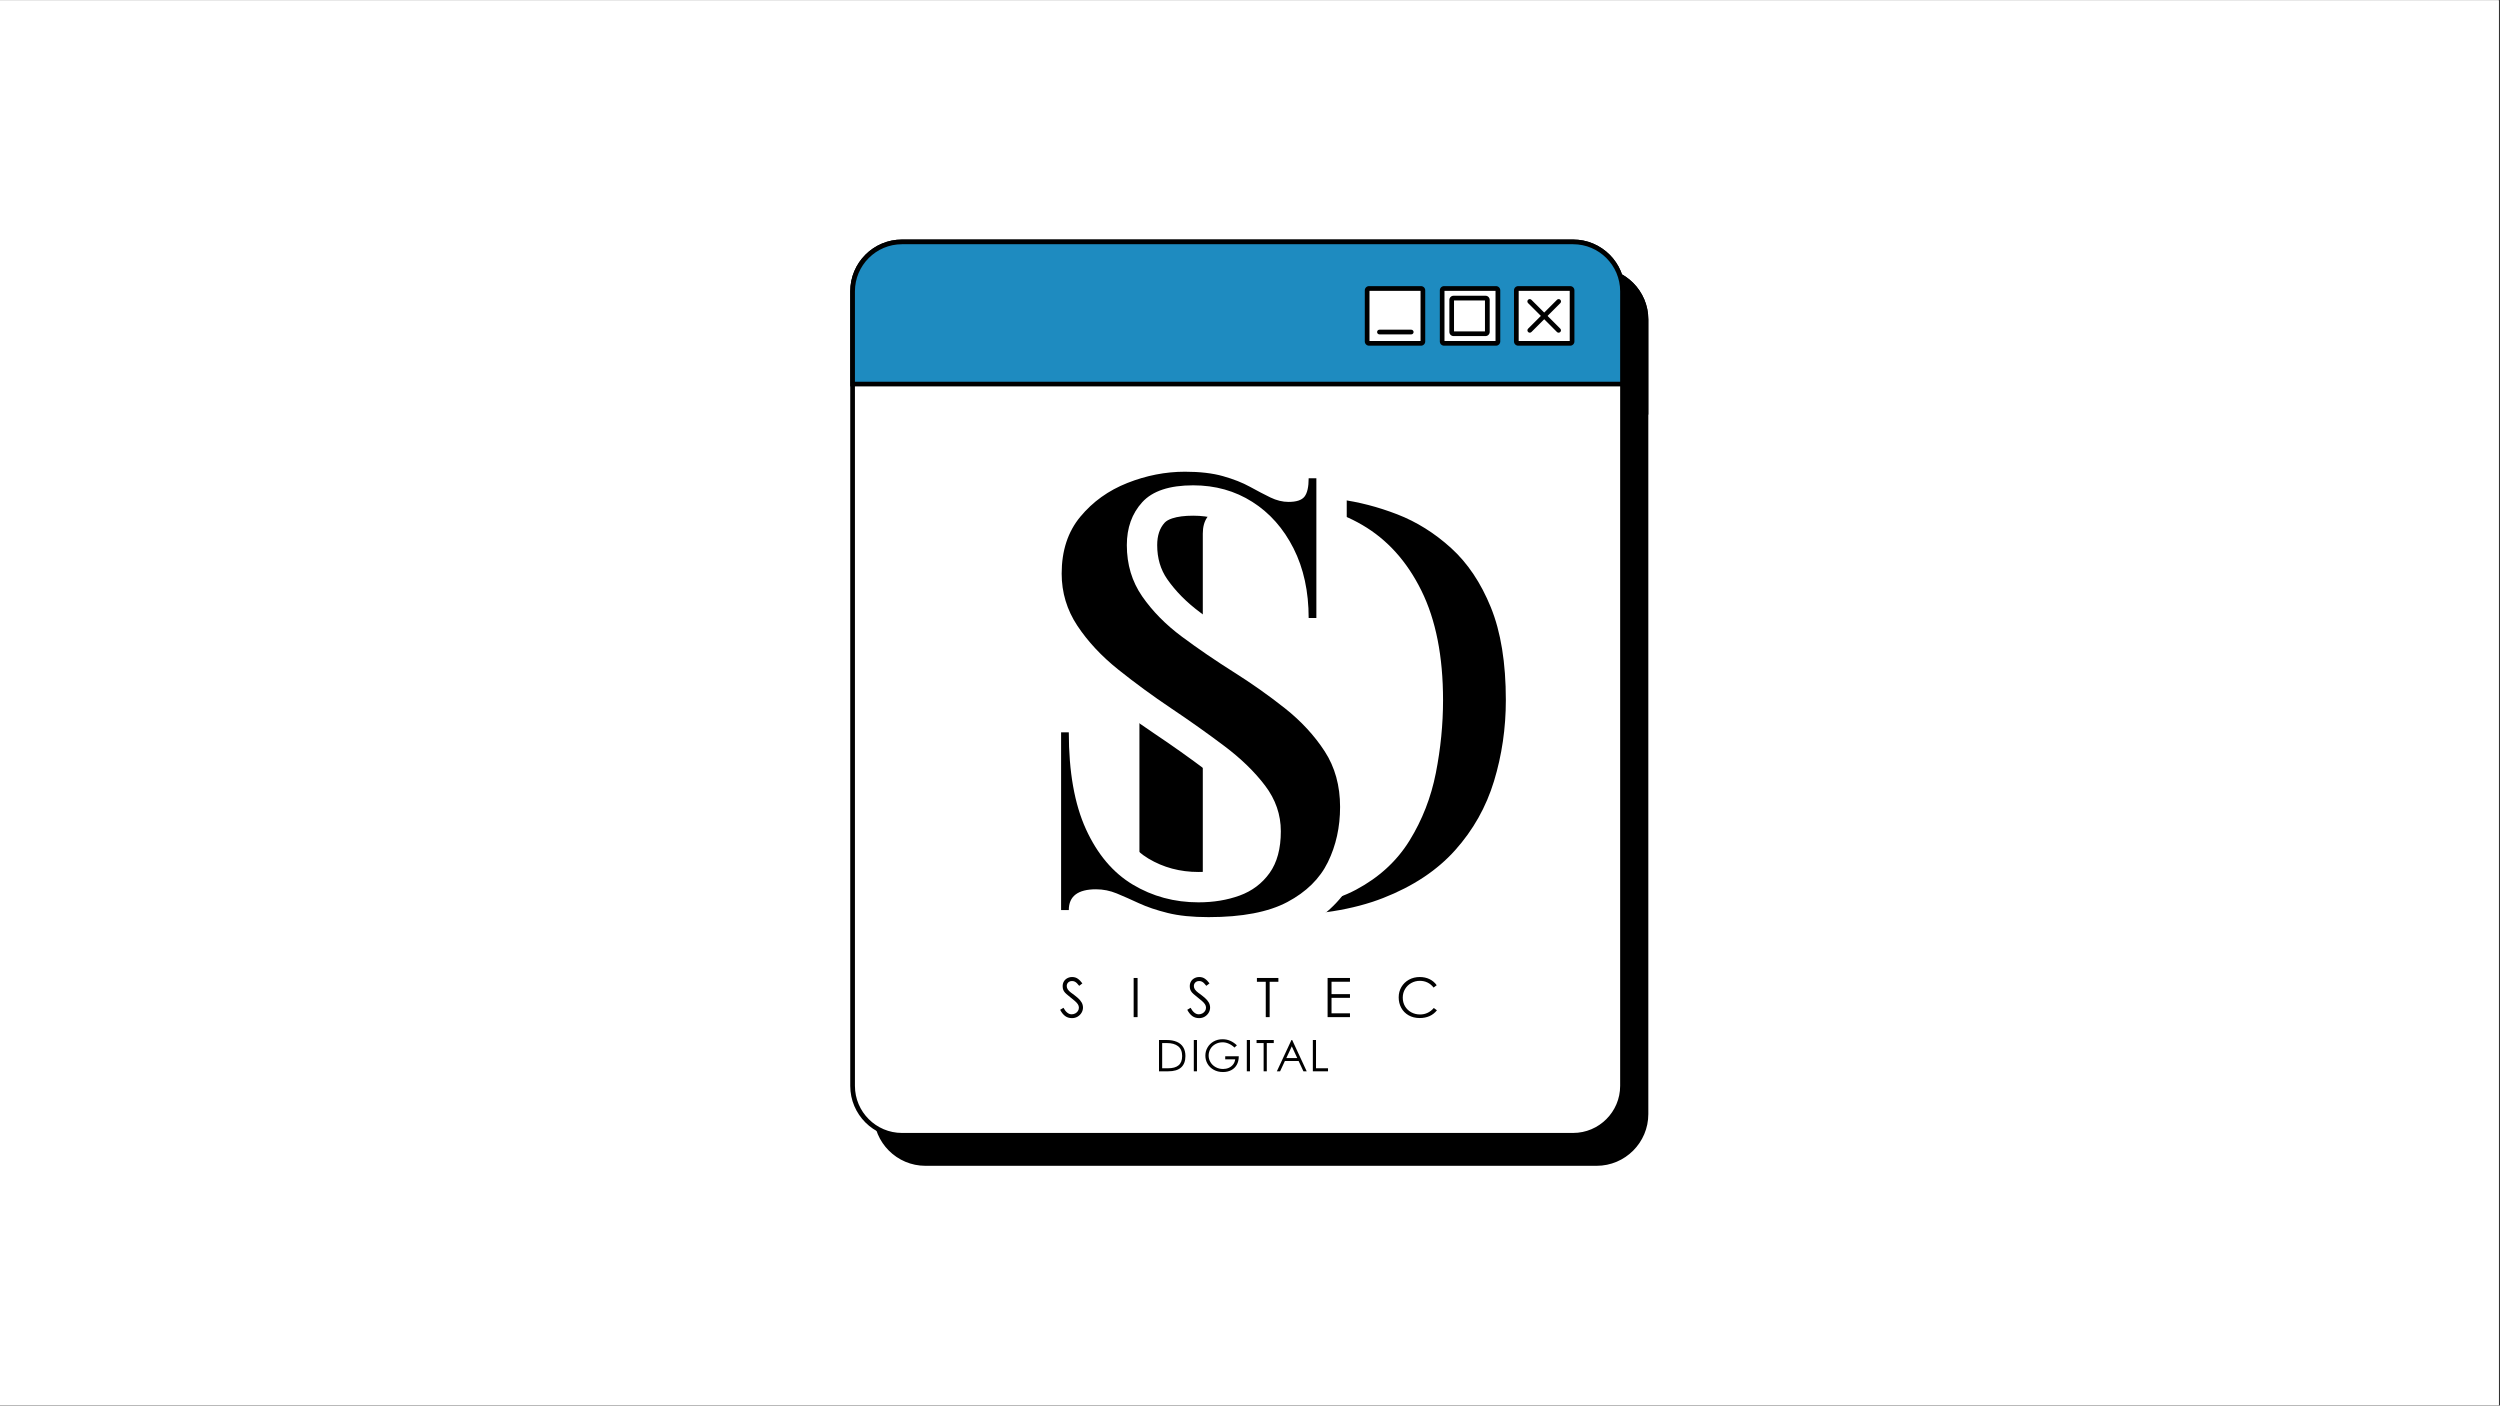 <svg xmlns="http://www.w3.org/2000/svg" xmlns:xlink="http://www.w3.org/1999/xlink" width="1366" zoomAndPan="magnify" viewBox="0 0 1024.5 576" height="768" preserveAspectRatio="xMidYMid meet" version="1.0"><rect x="0" y="0" width="1024.5" height="576" fill="#333333" stroke="none"/><defs><g/><clipPath id="5759deedeb"><path d="M 0 0.141 L 1024 0.141 L 1024 575.859 L 0 575.859 Z M 0 0.141 " clip-rule="nonzero"/></clipPath><clipPath id="b0aaa9da13"><path d="M 358 109 L 675.855 109 L 675.855 477.477 L 358 477.477 Z M 358 109 " clip-rule="nonzero"/></clipPath><clipPath id="c7830f3f79"><path d="M 358 109 L 675.855 109 L 675.855 170 L 358 170 Z M 358 109 " clip-rule="nonzero"/></clipPath><clipPath id="75f61b8670"><path d="M 348.266 98.16 L 666 98.16 L 666 467 L 348.266 467 Z M 348.266 98.16 " clip-rule="nonzero"/></clipPath><clipPath id="6139ed3db6"><path d="M 348.266 98.16 L 666 98.16 L 666 159 L 348.266 159 Z M 348.266 98.16 " clip-rule="nonzero"/></clipPath><clipPath id="ea8bf47ee3"><rect x="0" width="79" y="0" height="26"/></clipPath><clipPath id="3adf82364e"><rect x="0" width="176" y="0" height="33"/></clipPath><clipPath id="d47a4f0e1c"><rect x="0" width="187" y="0" height="236"/></clipPath><clipPath id="c32469cdbb"><rect x="0" width="144" y="0" height="254"/></clipPath></defs><g clip-path="url(#5759deedeb)"><path fill="#ffffff" d="M 0 0.141 L 1024 0.141 L 1024 575.859 L 0 575.859 Z M 0 0.141 " fill-opacity="1" fill-rule="nonzero"/><path fill="#ffffff" d="M 0 0.141 L 1024 0.141 L 1024 575.859 L 0 575.859 Z M 0 0.141 " fill-opacity="1" fill-rule="nonzero"/></g><path fill="#000000" d="M 631.781 129.758 L 653.086 129.758 C 653.297 129.758 653.48 129.832 653.629 129.984 C 653.781 130.133 653.855 130.316 653.855 130.527 L 653.855 151.465 C 653.855 151.676 653.781 151.859 653.629 152.008 C 653.48 152.16 653.297 152.234 653.086 152.234 L 631.781 152.234 C 631.57 152.234 631.391 152.16 631.238 152.008 C 631.09 151.859 631.012 151.676 631.012 151.465 L 631.012 130.527 C 631.012 130.316 631.09 130.133 631.238 129.984 C 631.391 129.832 631.57 129.758 631.781 129.758 Z M 631.781 129.758 " fill-opacity="1" fill-rule="nonzero"/><path fill="#000000" d="M 653.086 153.215 L 631.781 153.215 C 630.84 153.215 630.051 152.445 630.051 151.484 L 630.051 130.527 C 630.051 129.586 630.82 128.797 631.781 128.797 L 653.086 128.797 C 654.027 128.797 654.816 129.566 654.816 130.527 L 654.816 151.484 C 654.816 152.426 654.047 153.215 653.086 153.215 Z M 631.977 151.293 L 652.895 151.293 L 652.895 130.738 L 631.977 130.738 Z M 631.977 151.293 " fill-opacity="1" fill-rule="nonzero"/><path fill="#000000" d="M 636.516 146.922 L 648.332 135.09 " fill-opacity="1" fill-rule="nonzero"/><path fill="#000000" d="M 636.516 147.887 C 636.266 147.887 636.016 147.789 635.844 147.598 C 635.457 147.211 635.457 146.613 635.844 146.23 L 647.676 134.395 C 648.062 134.012 648.66 134.012 649.043 134.395 C 649.43 134.781 649.43 135.379 649.043 135.762 L 637.211 147.598 C 637.016 147.789 636.766 147.887 636.535 147.887 Z M 636.516 147.887 " fill-opacity="1" fill-rule="nonzero"/><path fill="#000000" d="M 648.332 146.922 L 636.516 135.09 " fill-opacity="1" fill-rule="nonzero"/><path fill="#000000" d="M 648.332 147.887 C 648.082 147.887 647.832 147.789 647.66 147.598 L 635.824 135.762 C 635.438 135.379 635.438 134.781 635.824 134.395 C 636.207 134.012 636.805 134.012 637.191 134.395 L 649.023 146.23 C 649.41 146.613 649.41 147.211 649.023 147.598 C 648.832 147.789 648.582 147.887 648.352 147.887 Z M 648.332 147.887 " fill-opacity="1" fill-rule="nonzero"/><path fill="#000000" d="M 570.648 129.758 L 591.949 129.758 C 592.164 129.758 592.344 129.832 592.492 129.984 C 592.645 130.133 592.719 130.316 592.719 130.527 L 592.719 151.465 C 592.719 151.676 592.645 151.859 592.492 152.008 C 592.344 152.16 592.164 152.234 591.949 152.234 L 570.648 152.234 C 570.434 152.234 570.254 152.16 570.102 152.008 C 569.953 151.859 569.879 151.676 569.879 151.465 L 569.879 130.527 C 569.879 130.316 569.953 130.133 570.102 129.984 C 570.254 129.832 570.434 129.758 570.648 129.758 Z M 570.648 129.758 " fill-opacity="1" fill-rule="nonzero"/><path fill="#000000" d="M 591.949 153.215 L 570.648 153.215 C 569.703 153.215 568.914 152.445 568.914 151.484 L 568.914 130.527 C 568.914 129.586 569.684 128.797 570.648 128.797 L 591.949 128.797 C 592.895 128.797 593.68 129.566 593.68 130.527 L 593.68 151.484 C 593.68 152.426 592.91 153.215 591.949 153.215 Z M 570.84 151.293 L 591.758 151.293 L 591.758 130.738 L 570.84 130.738 Z M 570.84 151.293 " fill-opacity="1" fill-rule="nonzero"/><path fill="#000000" d="M 587.945 148.578 L 574.918 148.578 C 574.379 148.578 573.957 148.156 573.957 147.617 C 573.957 147.078 574.379 146.652 574.918 146.652 L 587.945 146.652 C 588.484 146.652 588.91 147.078 588.91 147.617 C 588.91 148.156 588.484 148.578 587.945 148.578 Z M 587.945 148.578 " fill-opacity="1" fill-rule="nonzero"/><path fill="#000000" d="M 601.379 129.758 L 622.68 129.758 C 622.895 129.758 623.074 129.832 623.227 129.984 C 623.375 130.133 623.449 130.316 623.449 130.527 L 623.449 151.465 C 623.449 151.676 623.375 151.859 623.227 152.008 C 623.074 152.16 622.895 152.234 622.68 152.234 L 601.379 152.234 C 601.168 152.234 600.984 152.16 600.836 152.008 C 600.684 151.859 600.609 151.676 600.609 151.465 L 600.609 130.527 C 600.609 130.316 600.684 130.133 600.836 129.984 C 600.984 129.832 601.168 129.758 601.379 129.758 Z M 601.379 129.758 " fill-opacity="1" fill-rule="nonzero"/><path fill="#000000" d="M 622.699 153.215 L 601.398 153.215 C 600.457 153.215 599.668 152.445 599.668 151.484 L 599.668 130.527 C 599.668 129.586 600.438 128.797 601.398 128.797 L 622.699 128.797 C 623.645 128.797 624.434 129.566 624.434 130.527 L 624.434 151.484 C 624.434 152.426 623.664 153.215 622.699 153.215 Z M 601.57 151.293 L 622.488 151.293 L 622.488 130.738 L 601.57 130.738 Z M 601.57 151.293 " fill-opacity="1" fill-rule="nonzero"/><path fill="#000000" d="M 605.266 133.703 L 618.371 133.703 C 618.578 133.703 618.754 133.777 618.902 133.922 C 619.047 134.07 619.121 134.246 619.121 134.453 L 619.121 147.559 C 619.121 147.766 619.047 147.941 618.902 148.09 C 618.754 148.234 618.578 148.309 618.371 148.309 L 605.266 148.309 C 605.059 148.309 604.883 148.234 604.734 148.09 C 604.59 147.941 604.516 147.766 604.516 147.559 L 604.516 134.453 C 604.516 134.246 604.59 134.07 604.734 133.922 C 604.883 133.777 605.059 133.703 605.266 133.703 Z M 605.266 133.703 " fill-opacity="1" fill-rule="nonzero"/><path fill="#000000" d="M 618.391 149.27 L 605.285 149.27 C 604.344 149.27 603.574 148.5 603.574 147.559 L 603.574 134.453 C 603.574 133.512 604.344 132.742 605.285 132.742 L 618.391 132.742 C 619.332 132.742 620.102 133.512 620.102 134.453 L 620.102 147.559 C 620.102 148.5 619.332 149.27 618.391 149.27 Z M 605.477 147.348 L 618.16 147.348 L 618.16 134.664 L 605.477 134.664 Z M 605.477 147.348 " fill-opacity="1" fill-rule="nonzero"/><path fill="#000000" d="M 379.254 110.668 L 654.277 110.668 C 654.941 110.668 655.602 110.703 656.262 110.766 C 656.922 110.832 657.578 110.93 658.227 111.059 C 658.879 111.188 659.52 111.348 660.156 111.539 C 660.789 111.734 661.414 111.957 662.023 112.211 C 662.637 112.465 663.234 112.746 663.82 113.059 C 664.406 113.371 664.973 113.711 665.523 114.082 C 666.078 114.449 666.609 114.844 667.121 115.266 C 667.633 115.684 668.125 116.129 668.594 116.598 C 669.062 117.066 669.508 117.559 669.926 118.07 C 670.348 118.582 670.742 119.113 671.109 119.664 C 671.477 120.219 671.82 120.785 672.133 121.371 C 672.445 121.953 672.727 122.555 672.98 123.164 C 673.234 123.777 673.457 124.402 673.648 125.035 C 673.844 125.672 674.004 126.312 674.133 126.965 C 674.262 127.613 674.359 128.27 674.426 128.93 C 674.488 129.59 674.523 130.25 674.523 130.914 L 674.523 456.543 C 674.523 457.207 674.488 457.867 674.426 458.527 C 674.359 459.188 674.262 459.844 674.133 460.492 C 674.004 461.145 673.844 461.785 673.648 462.422 C 673.457 463.055 673.234 463.68 672.98 464.293 C 672.727 464.902 672.445 465.504 672.133 466.086 C 671.82 466.672 671.477 467.238 671.109 467.793 C 670.742 468.344 670.348 468.875 669.926 469.387 C 669.508 469.898 669.062 470.391 668.594 470.859 C 668.125 471.328 667.633 471.773 667.121 472.191 C 666.609 472.613 666.074 473.008 665.523 473.375 C 664.973 473.746 664.406 474.086 663.82 474.398 C 663.234 474.711 662.637 474.992 662.023 475.246 C 661.414 475.5 660.789 475.723 660.156 475.918 C 659.52 476.109 658.879 476.27 658.227 476.398 C 657.578 476.527 656.922 476.625 656.262 476.691 C 655.602 476.754 654.941 476.789 654.277 476.789 L 379.254 476.789 C 378.594 476.789 377.93 476.754 377.273 476.691 C 376.613 476.625 375.957 476.527 375.305 476.398 C 374.656 476.27 374.016 476.109 373.379 475.918 C 372.746 475.723 372.121 475.5 371.508 475.246 C 370.895 474.992 370.297 474.711 369.715 474.398 C 369.129 474.086 368.559 473.746 368.008 473.375 C 367.457 473.008 366.926 472.613 366.414 472.191 C 365.902 471.773 365.41 471.328 364.941 470.859 C 364.473 470.391 364.027 469.898 363.605 469.387 C 363.188 468.875 362.793 468.344 362.422 467.793 C 362.055 467.238 361.715 466.672 361.402 466.086 C 361.09 465.504 360.809 464.902 360.555 464.293 C 360.301 463.68 360.078 463.055 359.883 462.422 C 359.691 461.785 359.531 461.145 359.402 460.492 C 359.273 459.844 359.176 459.188 359.109 458.527 C 359.043 457.867 359.012 457.207 359.012 456.543 L 359.012 130.914 C 359.012 130.25 359.043 129.59 359.109 128.93 C 359.176 128.27 359.273 127.613 359.402 126.965 C 359.531 126.312 359.691 125.672 359.883 125.035 C 360.078 124.402 360.301 123.777 360.555 123.164 C 360.809 122.555 361.09 121.953 361.402 121.371 C 361.715 120.785 362.055 120.219 362.422 119.664 C 362.793 119.113 363.188 118.582 363.605 118.07 C 364.027 117.559 364.473 117.066 364.941 116.598 C 365.41 116.129 365.902 115.684 366.414 115.266 C 366.926 114.844 367.457 114.449 368.008 114.082 C 368.559 113.711 369.129 113.371 369.715 113.059 C 370.297 112.746 370.895 112.465 371.508 112.211 C 372.121 111.957 372.746 111.734 373.379 111.539 C 374.016 111.348 374.656 111.188 375.305 111.059 C 375.957 110.93 376.613 110.832 377.273 110.766 C 377.93 110.703 378.594 110.668 379.254 110.668 Z M 379.254 110.668 " fill-opacity="1" fill-rule="nonzero"/><g clip-path="url(#b0aaa9da13)"><path fill="#000000" d="M 654.277 477.75 L 379.254 477.75 C 367.555 477.75 358.051 468.246 358.051 456.543 L 358.051 130.914 C 358.051 119.215 367.555 109.707 379.254 109.707 L 654.277 109.707 C 665.977 109.707 675.484 119.215 675.484 130.914 L 675.484 456.543 C 675.484 468.246 665.977 477.75 654.277 477.75 Z M 379.254 111.633 C 368.613 111.633 359.973 120.289 359.973 130.914 L 359.973 456.543 C 359.973 467.188 368.633 475.824 379.254 475.824 L 654.277 475.824 C 664.918 475.824 673.559 467.168 673.559 456.543 L 673.559 130.914 C 673.559 120.27 664.898 111.633 654.277 111.633 Z M 379.254 111.633 " fill-opacity="1" fill-rule="nonzero"/></g><path fill="#000000" d="M 674.523 130.914 L 674.523 168.938 L 359.012 168.938 L 359.012 130.914 C 359.012 119.734 368.074 110.668 379.254 110.668 L 654.277 110.668 C 665.457 110.668 674.523 119.734 674.523 130.914 Z M 674.523 130.914 " fill-opacity="1" fill-rule="nonzero"/><g clip-path="url(#c7830f3f79)"><path fill="#000000" d="M 675.484 169.898 L 358.051 169.898 L 358.051 130.914 C 358.051 119.215 367.555 109.707 379.254 109.707 L 654.277 109.707 C 665.977 109.707 675.484 119.215 675.484 130.914 Z M 359.973 167.977 L 673.559 167.977 L 673.559 130.914 C 673.559 120.27 664.898 111.633 654.277 111.633 L 379.254 111.633 C 368.613 111.633 359.973 120.289 359.973 130.914 Z M 359.973 167.977 " fill-opacity="1" fill-rule="nonzero"/></g><path fill="#ffffff" d="M 369.633 99.125 L 644.656 99.125 C 645.32 99.125 645.98 99.156 646.641 99.223 C 647.301 99.285 647.957 99.383 648.605 99.512 C 649.258 99.641 649.898 99.801 650.531 99.996 C 651.168 100.188 651.789 100.41 652.402 100.664 C 653.016 100.918 653.613 101.199 654.199 101.512 C 654.785 101.824 655.352 102.168 655.902 102.535 C 656.453 102.902 656.988 103.297 657.5 103.719 C 658.012 104.141 658.504 104.582 658.973 105.051 C 659.441 105.52 659.883 106.012 660.305 106.523 C 660.727 107.035 661.121 107.57 661.488 108.121 C 661.855 108.672 662.199 109.238 662.512 109.824 C 662.824 110.41 663.105 111.008 663.359 111.621 C 663.613 112.234 663.836 112.855 664.027 113.492 C 664.223 114.125 664.383 114.766 664.512 115.418 C 664.641 116.066 664.738 116.723 664.805 117.383 C 664.867 118.043 664.898 118.703 664.898 119.367 L 664.898 445 C 664.898 445.66 664.867 446.324 664.805 446.984 C 664.738 447.645 664.641 448.297 664.512 448.949 C 664.383 449.598 664.223 450.242 664.027 450.875 C 663.836 451.508 663.613 452.133 663.359 452.746 C 663.105 453.359 662.824 453.957 662.512 454.543 C 662.199 455.125 661.855 455.695 661.488 456.246 C 661.121 456.797 660.727 457.328 660.305 457.84 C 659.883 458.355 659.441 458.844 658.973 459.312 C 658.504 459.781 658.012 460.227 657.5 460.648 C 656.988 461.066 656.453 461.461 655.902 461.832 C 655.352 462.199 654.785 462.539 654.199 462.852 C 653.613 463.164 653.016 463.449 652.402 463.703 C 651.789 463.953 651.168 464.18 650.531 464.371 C 649.898 464.562 649.258 464.723 648.605 464.852 C 647.957 464.984 647.301 465.078 646.641 465.145 C 645.98 465.211 645.32 465.242 644.656 465.242 L 369.633 465.242 C 368.973 465.242 368.309 465.211 367.648 465.145 C 366.988 465.078 366.336 464.984 365.684 464.852 C 365.035 464.723 364.391 464.562 363.758 464.371 C 363.125 464.18 362.5 463.953 361.887 463.703 C 361.273 463.449 360.676 463.164 360.09 462.852 C 359.508 462.539 358.938 462.199 358.387 461.832 C 357.836 461.461 357.305 461.066 356.793 460.648 C 356.277 460.227 355.789 459.781 355.32 459.312 C 354.852 458.844 354.406 458.355 353.984 457.84 C 353.566 457.328 353.172 456.797 352.801 456.246 C 352.434 455.695 352.094 455.125 351.781 454.543 C 351.469 453.957 351.184 453.359 350.93 452.746 C 350.68 452.133 350.453 451.508 350.262 450.875 C 350.07 450.242 349.91 449.598 349.781 448.949 C 349.648 448.297 349.555 447.645 349.488 446.984 C 349.422 446.324 349.391 445.66 349.391 445 L 349.391 119.367 C 349.391 118.703 349.422 118.043 349.488 117.383 C 349.555 116.723 349.648 116.066 349.781 115.418 C 349.91 114.766 350.07 114.125 350.262 113.492 C 350.453 112.855 350.68 112.234 350.93 111.621 C 351.184 111.008 351.469 110.41 351.781 109.824 C 352.094 109.238 352.434 108.672 352.801 108.121 C 353.172 107.57 353.566 107.035 353.984 106.523 C 354.406 106.012 354.852 105.52 355.32 105.051 C 355.789 104.582 356.277 104.141 356.793 103.719 C 357.305 103.297 357.836 102.902 358.387 102.535 C 358.938 102.168 359.508 101.824 360.09 101.512 C 360.676 101.199 361.273 100.918 361.887 100.664 C 362.5 100.41 363.125 100.188 363.758 99.996 C 364.391 99.801 365.035 99.641 365.684 99.512 C 366.336 99.383 366.988 99.285 367.648 99.223 C 368.309 99.156 368.973 99.125 369.633 99.125 Z M 369.633 99.125 " fill-opacity="1" fill-rule="nonzero"/><g clip-path="url(#75f61b8670)"><path fill="#000000" d="M 644.656 466.203 L 369.633 466.203 C 357.934 466.203 348.43 456.699 348.43 445 L 348.43 119.367 C 348.43 107.668 357.934 98.16 369.633 98.16 L 644.656 98.16 C 656.355 98.16 665.863 107.668 665.863 119.367 L 665.863 445 C 665.863 456.699 656.355 466.203 644.656 466.203 Z M 369.633 100.086 C 359.012 100.086 350.352 108.746 350.352 119.367 L 350.352 445 C 350.352 455.641 359.012 464.281 369.633 464.281 L 644.656 464.281 C 655.297 464.281 663.938 455.621 663.938 445 L 663.938 119.367 C 663.938 108.727 655.277 100.086 644.656 100.086 Z M 369.633 100.086 " fill-opacity="1" fill-rule="nonzero"/></g><path fill="#1e8bc0" d="M 664.898 119.367 L 664.898 157.391 L 349.391 157.391 L 349.391 119.367 C 349.391 108.188 358.453 99.125 369.633 99.125 L 644.656 99.125 C 655.836 99.125 664.898 108.188 664.898 119.367 Z M 664.898 119.367 " fill-opacity="1" fill-rule="nonzero"/><g clip-path="url(#6139ed3db6)"><path fill="#000000" d="M 665.863 158.352 L 348.43 158.352 L 348.43 119.367 C 348.43 107.668 357.934 98.16 369.633 98.16 L 644.656 98.16 C 656.355 98.16 665.863 107.668 665.863 119.367 Z M 350.352 156.43 L 663.938 156.43 L 663.938 119.367 C 663.938 108.727 655.277 100.086 644.656 100.086 L 369.633 100.086 C 359.012 100.086 350.352 108.746 350.352 119.367 Z M 350.352 156.43 " fill-opacity="1" fill-rule="nonzero"/></g><path fill="#ffffff" d="M 622.16 118.211 L 643.465 118.211 C 643.676 118.211 643.859 118.289 644.008 118.438 C 644.156 118.59 644.234 118.77 644.234 118.98 L 644.234 139.918 C 644.234 140.133 644.156 140.312 644.008 140.461 C 643.859 140.613 643.676 140.688 643.465 140.688 L 622.16 140.688 C 621.949 140.688 621.766 140.613 621.617 140.461 C 621.465 140.312 621.391 140.133 621.391 139.918 L 621.391 118.98 C 621.391 118.77 621.465 118.59 621.617 118.438 C 621.766 118.289 621.949 118.211 622.16 118.211 Z M 622.16 118.211 " fill-opacity="1" fill-rule="nonzero"/><path fill="#000000" d="M 643.465 141.668 L 622.16 141.668 C 621.219 141.668 620.43 140.898 620.43 139.938 L 620.43 118.98 C 620.43 118.039 621.199 117.25 622.16 117.25 L 643.465 117.25 C 644.406 117.25 645.195 118.02 645.195 118.98 L 645.195 139.938 C 645.195 140.879 644.426 141.668 643.465 141.668 Z M 622.355 139.746 L 643.27 139.746 L 643.27 119.195 L 622.355 119.195 Z M 622.355 139.746 " fill-opacity="1" fill-rule="nonzero"/><path fill="#000000" d="M 626.895 136.34 C 626.645 136.34 626.395 136.242 626.223 136.051 C 625.836 135.664 625.836 135.07 626.223 134.684 L 638.055 122.852 C 638.441 122.465 639.039 122.465 639.422 122.852 C 639.809 123.234 639.809 123.832 639.422 124.215 L 627.59 136.051 C 627.395 136.242 627.145 136.34 626.914 136.34 Z M 626.895 136.34 " fill-opacity="1" fill-rule="nonzero"/><path fill="#000000" d="M 638.711 136.34 C 638.461 136.34 638.211 136.242 638.035 136.051 L 626.203 124.215 C 625.816 123.832 625.816 123.234 626.203 122.852 C 626.586 122.465 627.184 122.465 627.57 122.852 L 639.402 134.684 C 639.789 135.07 639.789 135.664 639.402 136.051 C 639.211 136.242 638.961 136.34 638.73 136.34 Z M 638.711 136.34 " fill-opacity="1" fill-rule="nonzero"/><path fill="#ffffff" d="M 561.027 118.211 L 582.328 118.211 C 582.539 118.211 582.723 118.289 582.871 118.438 C 583.023 118.59 583.098 118.77 583.098 118.98 L 583.098 139.918 C 583.098 140.133 583.023 140.312 582.871 140.461 C 582.723 140.613 582.539 140.688 582.328 140.688 L 561.027 140.688 C 560.812 140.688 560.633 140.613 560.48 140.461 C 560.332 140.312 560.258 140.133 560.258 139.918 L 560.258 118.98 C 560.258 118.77 560.332 118.59 560.48 118.438 C 560.633 118.289 560.812 118.211 561.027 118.211 Z M 561.027 118.211 " fill-opacity="1" fill-rule="nonzero"/><path fill="#000000" d="M 582.328 141.668 L 561.027 141.668 C 560.082 141.668 559.293 140.898 559.293 139.938 L 559.293 118.98 C 559.293 118.039 560.062 117.25 561.027 117.25 L 582.328 117.25 C 583.27 117.25 584.059 118.02 584.059 118.98 L 584.059 139.938 C 584.059 140.879 583.289 141.668 582.328 141.668 Z M 561.219 139.746 L 582.137 139.746 L 582.137 119.195 L 561.219 119.195 Z M 561.219 139.746 " fill-opacity="1" fill-rule="nonzero"/><path fill="#000000" d="M 578.324 137.031 L 565.297 137.031 C 564.758 137.031 564.336 136.609 564.336 136.07 C 564.336 135.531 564.758 135.109 565.297 135.109 L 578.324 135.109 C 578.863 135.109 579.289 135.531 579.289 136.07 C 579.289 136.609 578.863 137.031 578.324 137.031 Z M 578.324 137.031 " fill-opacity="1" fill-rule="nonzero"/><path fill="#ffffff" d="M 591.758 118.211 L 613.059 118.211 C 613.273 118.211 613.453 118.289 613.605 118.438 C 613.754 118.59 613.828 118.77 613.828 118.98 L 613.828 139.918 C 613.828 140.133 613.754 140.312 613.605 140.461 C 613.453 140.613 613.273 140.688 613.059 140.688 L 591.758 140.688 C 591.543 140.688 591.363 140.613 591.215 140.461 C 591.062 140.312 590.988 140.133 590.988 139.918 L 590.988 118.98 C 590.988 118.77 591.062 118.59 591.215 118.438 C 591.363 118.289 591.543 118.211 591.758 118.211 Z M 591.758 118.211 " fill-opacity="1" fill-rule="nonzero"/><path fill="#000000" d="M 613.078 141.668 L 591.777 141.668 C 590.832 141.668 590.043 140.898 590.043 139.938 L 590.043 118.98 C 590.043 118.039 590.812 117.25 591.777 117.25 L 613.078 117.25 C 614.023 117.25 614.809 118.02 614.809 118.98 L 614.809 139.938 C 614.809 140.879 614.039 141.668 613.078 141.668 Z M 591.949 139.746 L 612.867 139.746 L 612.867 119.195 L 591.949 119.195 Z M 591.949 139.746 " fill-opacity="1" fill-rule="nonzero"/><path fill="#000000" d="M 608.77 137.727 L 595.664 137.727 C 594.723 137.727 593.949 136.957 593.949 136.012 L 593.949 122.906 C 593.949 121.965 594.723 121.195 595.664 121.195 L 608.77 121.195 C 609.711 121.195 610.48 121.965 610.48 122.906 L 610.48 136.012 C 610.48 136.957 609.711 137.727 608.77 137.727 Z M 595.855 135.801 L 608.539 135.801 L 608.539 123.121 L 595.855 123.121 Z M 595.855 135.801 " fill-opacity="1" fill-rule="nonzero"/><g transform="matrix(1, 0, 0, 1, 473, 419)"><g clip-path="url(#ea8bf47ee3)"><g fill="#000000" fill-opacity="1"><g transform="translate(0.413, 20.024)"><g><path d="M 4.719 -12.828 C 6.332 -12.828 7.711 -12.578 8.859 -12.078 C 10.004 -11.586 10.875 -10.852 11.469 -9.875 C 12.07 -8.895 12.375 -7.691 12.375 -6.266 C 12.375 -4.223 11.789 -2.664 10.625 -1.594 C 9.469 -0.531 7.691 0 5.297 0 L 1.547 0 L 1.547 -12.828 Z M 5.297 -1.25 C 7.172 -1.25 8.594 -1.648 9.562 -2.453 C 10.539 -3.266 11.031 -4.531 11.031 -6.25 C 11.031 -8.082 10.477 -9.426 9.375 -10.281 C 8.281 -11.145 6.727 -11.578 4.719 -11.578 L 2.844 -11.578 L 2.844 -1.25 Z M 5.297 -1.25 "/></g></g></g><g fill="#000000" fill-opacity="1"><g transform="translate(14.674, 20.024)"><g><path d="M 1.547 -12.828 L 2.844 -12.828 L 2.844 0 L 1.547 0 Z M 1.547 -12.828 "/></g></g></g><g fill="#000000" fill-opacity="1"><g transform="translate(19.94, 20.024)"><g><path d="M 14.703 -6.156 L 14.703 -6.125 C 14.703 -4.789 14.43 -3.641 13.891 -2.672 C 13.348 -1.711 12.586 -0.977 11.609 -0.469 C 10.641 0.039 9.52 0.297 8.25 0.297 C 6.82 0.297 5.555 -0.008 4.453 -0.625 C 3.348 -1.238 2.5 -2.055 1.906 -3.078 C 1.312 -4.109 1.016 -5.219 1.016 -6.406 C 1.016 -7.625 1.312 -8.742 1.906 -9.766 C 2.5 -10.797 3.328 -11.613 4.391 -12.219 C 5.461 -12.832 6.68 -13.141 8.047 -13.141 C 9.203 -13.141 10.25 -12.93 11.188 -12.516 C 12.133 -12.109 13.051 -11.488 13.938 -10.656 L 12.953 -9.734 C 12.234 -10.43 11.453 -10.961 10.609 -11.328 C 9.766 -11.703 8.926 -11.891 8.094 -11.891 C 7.02 -11.891 6.047 -11.648 5.172 -11.172 C 4.297 -10.703 3.609 -10.051 3.109 -9.219 C 2.609 -8.383 2.359 -7.461 2.359 -6.453 C 2.359 -5.473 2.613 -4.562 3.125 -3.719 C 3.633 -2.875 4.344 -2.203 5.25 -1.703 C 6.156 -1.203 7.164 -0.953 8.281 -0.953 C 9.102 -0.953 9.867 -1.102 10.578 -1.406 C 11.297 -1.719 11.891 -2.172 12.359 -2.766 C 12.836 -3.359 13.133 -4.07 13.25 -4.906 L 9.156 -4.906 L 9.156 -6.156 Z M 14.703 -6.156 "/></g></g></g><g fill="#000000" fill-opacity="1"><g transform="translate(36.397, 20.024)"><g><path d="M 1.547 -12.828 L 2.844 -12.828 L 2.844 0 L 1.547 0 Z M 1.547 -12.828 "/></g></g></g><g fill="#000000" fill-opacity="1"><g transform="translate(41.663, 20.024)"><g><path d="M 3.172 -11.578 L 0.281 -11.578 L 0.281 -12.828 L 7.328 -12.828 L 7.328 -11.578 L 4.469 -11.578 L 4.469 0 L 3.172 0 Z M 3.172 -11.578 "/></g></g></g><g fill="#000000" fill-opacity="1"><g transform="translate(50.159, 20.024)"><g><path d="M 10.984 0 L 9.016 -4.219 L 3.391 -4.219 L 1.422 0 L 0.094 0 L 6.078 -12.828 L 6.375 -12.828 L 12.328 0 Z M 3.969 -5.422 L 8.453 -5.422 L 6.219 -10.234 Z M 3.969 -5.422 "/></g></g></g><g fill="#000000" fill-opacity="1"><g transform="translate(63.457, 20.024)"><g><path d="M 2.844 -12.828 L 2.844 -1.25 L 7.766 -1.25 L 7.766 0 L 1.547 0 L 1.547 -12.828 Z M 2.844 -12.828 "/></g></g></g><g fill="#000000" fill-opacity="1"><g transform="translate(72.612, 20.024)"><g/></g></g></g></g><g transform="matrix(1, 0, 0, 1, 433, 391)"><g clip-path="url(#3adf82364e)"><g fill="#000000" fill-opacity="1"><g transform="translate(0.883, 25.82)"><g><path d="M 5.406 0.406 C 4.332 0.406 3.406 0.125 2.625 -0.438 C 1.852 -1.008 1.164 -1.863 0.562 -3 L 1.922 -3.828 C 2.398 -2.941 2.922 -2.273 3.484 -1.828 C 4.047 -1.379 4.641 -1.156 5.266 -1.156 C 5.816 -1.156 6.32 -1.281 6.781 -1.531 C 7.238 -1.781 7.598 -2.113 7.859 -2.531 C 8.117 -2.945 8.25 -3.398 8.25 -3.891 C 8.25 -4.379 8.109 -4.836 7.828 -5.266 C 7.555 -5.691 7.16 -6.129 6.641 -6.578 C 6.117 -7.035 5.207 -7.785 3.906 -8.828 C 3.32 -9.285 2.867 -9.691 2.547 -10.047 C 2.234 -10.41 1.992 -10.797 1.828 -11.203 C 1.672 -11.609 1.594 -12.102 1.594 -12.688 C 1.594 -13.406 1.758 -14.051 2.094 -14.625 C 2.438 -15.195 2.906 -15.641 3.5 -15.953 C 4.102 -16.273 4.758 -16.438 5.469 -16.438 C 6.363 -16.438 7.133 -16.207 7.781 -15.75 C 8.438 -15.301 9.066 -14.66 9.672 -13.828 L 8.375 -12.828 C 8.031 -13.273 7.723 -13.629 7.453 -13.891 C 7.191 -14.16 6.895 -14.379 6.562 -14.547 C 6.227 -14.711 5.848 -14.797 5.422 -14.797 C 4.984 -14.797 4.598 -14.703 4.266 -14.516 C 3.941 -14.328 3.691 -14.078 3.516 -13.766 C 3.348 -13.453 3.266 -13.117 3.266 -12.766 C 3.266 -12.254 3.41 -11.781 3.703 -11.344 C 4.004 -10.906 4.438 -10.473 5 -10.047 C 6.195 -9.191 7.117 -8.477 7.766 -7.906 C 8.41 -7.344 8.93 -6.734 9.328 -6.078 C 9.723 -5.422 9.922 -4.695 9.922 -3.906 C 9.922 -3.164 9.723 -2.461 9.328 -1.797 C 8.93 -1.129 8.391 -0.594 7.703 -0.188 C 7.023 0.207 6.258 0.406 5.406 0.406 Z M 5.406 0.406 "/></g></g></g><g fill="#000000" fill-opacity="1"><g transform="translate(29.632, 25.82)"><g><path d="M 1.938 -16.047 L 3.547 -16.047 L 3.547 0 L 1.938 0 Z M 1.938 -16.047 "/></g></g></g><g fill="#000000" fill-opacity="1"><g transform="translate(52.977, 25.82)"><g><path d="M 5.406 0.406 C 4.332 0.406 3.406 0.125 2.625 -0.438 C 1.852 -1.008 1.164 -1.863 0.562 -3 L 1.922 -3.828 C 2.398 -2.941 2.922 -2.273 3.484 -1.828 C 4.047 -1.379 4.641 -1.156 5.266 -1.156 C 5.816 -1.156 6.32 -1.281 6.781 -1.531 C 7.238 -1.781 7.598 -2.113 7.859 -2.531 C 8.117 -2.945 8.25 -3.398 8.25 -3.891 C 8.25 -4.379 8.109 -4.836 7.828 -5.266 C 7.555 -5.691 7.16 -6.129 6.641 -6.578 C 6.117 -7.035 5.207 -7.785 3.906 -8.828 C 3.32 -9.285 2.867 -9.691 2.547 -10.047 C 2.234 -10.41 1.992 -10.797 1.828 -11.203 C 1.672 -11.609 1.594 -12.102 1.594 -12.688 C 1.594 -13.406 1.758 -14.051 2.094 -14.625 C 2.438 -15.195 2.906 -15.641 3.5 -15.953 C 4.102 -16.273 4.758 -16.438 5.469 -16.438 C 6.363 -16.438 7.133 -16.207 7.781 -15.75 C 8.438 -15.301 9.066 -14.66 9.672 -13.828 L 8.375 -12.828 C 8.031 -13.273 7.723 -13.629 7.453 -13.891 C 7.191 -14.16 6.895 -14.379 6.562 -14.547 C 6.227 -14.711 5.848 -14.797 5.422 -14.797 C 4.984 -14.797 4.598 -14.703 4.266 -14.516 C 3.941 -14.328 3.691 -14.078 3.516 -13.766 C 3.348 -13.453 3.266 -13.117 3.266 -12.766 C 3.266 -12.254 3.41 -11.781 3.703 -11.344 C 4.004 -10.906 4.438 -10.473 5 -10.047 C 6.195 -9.191 7.117 -8.477 7.766 -7.906 C 8.41 -7.344 8.93 -6.734 9.328 -6.078 C 9.723 -5.422 9.922 -4.695 9.922 -3.906 C 9.922 -3.164 9.723 -2.461 9.328 -1.797 C 8.93 -1.129 8.391 -0.594 7.703 -0.188 C 7.023 0.207 6.258 0.406 5.406 0.406 Z M 5.406 0.406 "/></g></g></g><g fill="#000000" fill-opacity="1"><g transform="translate(81.725, 25.82)"><g><path d="M 3.984 -14.484 L 0.359 -14.484 L 0.359 -16.047 L 9.156 -16.047 L 9.156 -14.484 L 5.578 -14.484 L 5.578 0 L 3.984 0 Z M 3.984 -14.484 "/></g></g></g><g fill="#000000" fill-opacity="1"><g transform="translate(109.112, 25.82)"><g><path d="M 1.938 -16.047 L 11.109 -16.047 L 11.109 -14.5 L 3.547 -14.5 L 3.547 -9.422 L 11.109 -9.422 L 11.109 -7.906 L 3.547 -7.906 L 3.547 -1.562 L 11.109 -1.562 L 11.109 0 L 1.938 0 Z M 1.938 -16.047 "/></g></g></g><g fill="#000000" fill-opacity="1"><g transform="translate(138.932, 25.82)"><g><path d="M 9.891 0.375 C 8.148 0.375 6.625 0 5.312 -0.75 C 4 -1.5 2.992 -2.52 2.297 -3.812 C 1.598 -5.102 1.25 -6.535 1.25 -8.109 C 1.25 -9.672 1.617 -11.082 2.359 -12.344 C 3.109 -13.613 4.141 -14.613 5.453 -15.344 C 6.773 -16.07 8.254 -16.438 9.891 -16.438 C 11.359 -16.438 12.688 -16.148 13.875 -15.578 C 15.062 -15.004 16.047 -14.172 16.828 -13.078 L 15.547 -12.109 C 14.859 -13.016 14.035 -13.703 13.078 -14.172 C 12.117 -14.641 11.066 -14.875 9.922 -14.875 C 8.648 -14.875 7.484 -14.578 6.422 -13.984 C 5.359 -13.398 4.508 -12.582 3.875 -11.531 C 3.238 -10.488 2.922 -9.305 2.922 -7.984 C 2.922 -6.672 3.227 -5.488 3.844 -4.438 C 4.469 -3.395 5.316 -2.578 6.391 -1.984 C 7.473 -1.391 8.68 -1.094 10.016 -1.094 C 11.129 -1.094 12.156 -1.316 13.094 -1.766 C 14.039 -2.211 14.891 -2.875 15.641 -3.75 L 16.922 -2.797 C 16.098 -1.754 15.086 -0.961 13.891 -0.422 C 12.691 0.109 11.359 0.375 9.891 0.375 Z M 9.891 0.375 "/></g></g></g></g></g><g transform="matrix(1, 0, 0, 1, 442, 196)"><g clip-path="url(#d47a4f0e1c)"><g fill="#000000" fill-opacity="1"><g transform="translate(1.563, 179.213)"><g><path d="M 7.078 0 L 7.078 -3.062 C 12.742 -3.062 16.875 -3.812 19.469 -5.312 C 22.07 -6.812 23.375 -10.312 23.375 -15.812 L 23.375 -156.297 C 23.375 -161.805 22.07 -165.305 19.469 -166.797 C 16.875 -168.297 12.742 -169.047 7.078 -169.047 L 7.078 -172.109 L 84.047 -172.109 C 90.348 -172.109 97.43 -171.598 105.297 -170.578 C 113.172 -169.555 121.082 -167.508 129.031 -164.438 C 136.977 -161.363 144.332 -156.758 151.094 -150.625 C 157.863 -144.488 163.297 -136.383 167.391 -126.312 C 171.484 -116.238 173.531 -103.566 173.531 -88.297 C 173.531 -76.805 171.914 -65.75 168.688 -55.125 C 165.457 -44.5 160.145 -35.055 152.75 -26.797 C 145.352 -18.535 135.516 -12.004 123.234 -7.203 C 110.961 -2.398 95.852 0 77.906 0 Z M 75.781 -3.062 C 90.582 -3.062 102.703 -5.578 112.141 -10.609 C 121.586 -15.648 128.906 -22.379 134.094 -30.797 C 139.289 -39.223 142.875 -48.43 144.844 -58.422 C 146.812 -68.422 147.797 -78.379 147.797 -88.297 C 147.797 -106.242 144.844 -121.195 138.938 -133.156 C 133.039 -145.113 124.973 -154.082 114.734 -160.062 C 104.504 -166.051 92.859 -169.047 79.797 -169.047 C 68.773 -169.047 60.941 -168.297 56.297 -166.797 C 51.66 -165.305 49.344 -161.883 49.344 -156.531 L 49.344 -15.812 C 49.344 -10.469 51.348 -7.004 55.359 -5.422 C 59.379 -3.848 66.188 -3.062 75.781 -3.062 Z M 75.781 -3.062 "/></g></g></g></g></g><g transform="matrix(1, 0, 0, 1, 420, 178)"><g clip-path="url(#c32469cdbb)"><g fill="#ffffff" fill-opacity="1"><g transform="translate(2.697, 194.933)"><g><path d="M -0.305 0 L -0.305 -85.262 L 27.734 -85.262 L 27.734 -72.82 C 27.734 -58.441 29.703 -46.938 33.648 -38.301 C 37.27 -30.367 42.023 -24.637 47.906 -21.105 C 54.031 -17.434 60.879 -15.598 68.449 -15.598 C 73.133 -15.598 77.336 -16.273 81.055 -17.633 C 83.746 -18.617 85.887 -20.211 87.469 -22.418 C 88.988 -24.543 89.75 -27.828 89.75 -32.285 C 89.75 -36.293 88.449 -40.023 85.84 -43.465 C 82.25 -48.207 77.48 -52.816 71.527 -57.301 C 64.832 -62.34 57.777 -67.348 50.359 -72.316 C 42.465 -77.609 34.941 -83.117 27.789 -88.836 C 19.898 -95.148 13.445 -102.086 8.441 -109.641 C 2.773 -118.195 -0.062 -127.609 -0.062 -137.871 C -0.062 -150.25 3.441 -160.664 10.449 -169.113 C 16.902 -176.898 25 -182.723 34.746 -186.578 C 43.984 -190.234 53.355 -192.062 62.867 -192.062 C 70.168 -192.062 76.516 -191.301 81.914 -189.773 C 87.117 -188.301 91.676 -186.48 95.586 -184.32 C 98.465 -182.73 101.055 -181.379 103.363 -180.262 C 104.16 -179.879 104.82 -179.684 105.348 -179.684 C 105.602 -179.684 105.793 -179.691 105.922 -179.711 C 105.824 -179.695 105.676 -179.656 105.477 -179.594 C 104.188 -179.16 103.055 -178.32 102.082 -177.066 C 101.512 -176.332 101.164 -175.691 101.039 -175.141 C 101.121 -175.496 101.16 -176.098 101.16 -176.953 L 101.16 -189.395 L 129.195 -189.395 L 129.195 -107.227 L 101.16 -107.227 L 101.16 -119.668 C 101.16 -128.535 99.543 -136.172 96.305 -142.582 C 93.207 -148.719 89.059 -153.441 83.859 -156.75 C 78.777 -159.984 72.914 -161.602 66.266 -161.602 C 62.75 -161.602 59.887 -161.234 57.68 -160.504 C 56.258 -160.031 55.227 -159.441 54.582 -158.738 C 52.539 -156.5 51.52 -153.43 51.52 -149.523 C 51.52 -144.188 52.887 -139.551 55.613 -135.617 C 59.047 -130.664 63.535 -126.129 69.078 -122.004 C 75.457 -117.258 82.234 -112.625 89.406 -108.102 C 97.23 -103.172 104.633 -97.938 111.617 -92.398 C 119.316 -86.297 125.637 -79.441 130.582 -71.832 C 136.133 -63.297 138.906 -53.434 138.906 -42.234 C 138.906 -32.066 136.824 -22.723 132.668 -14.203 C 128.168 -4.984 120.844 2.32 110.699 7.711 C 101.105 12.805 88.398 15.352 72.578 15.352 C 64.922 15.352 58.332 14.664 52.812 13.281 C 47.52 11.961 42.855 10.363 38.824 8.496 C 35.672 7.035 32.801 5.77 30.219 4.707 C 28.984 4.199 27.73 3.945 26.457 3.945 C 25.633 3.945 25.023 3.996 24.633 4.094 C 24.875 4.031 25.203 3.844 25.617 3.527 C 26.398 2.934 26.988 2.184 27.387 1.273 C 27.617 0.746 27.734 0.32 27.734 0 L 27.734 12.441 L -0.305 12.441 Z M 24.578 0 L 12.137 0 L 12.137 -12.441 L 15.293 -12.441 L 15.293 0 L 2.852 0 C 2.852 -3.152 3.434 -6.055 4.594 -8.707 C 5.922 -11.742 7.91 -14.262 10.551 -16.273 C 14.637 -19.383 19.941 -20.938 26.457 -20.938 C 31.012 -20.938 35.422 -20.059 39.691 -18.301 C 42.609 -17.098 45.805 -15.691 49.285 -14.078 C 51.891 -12.871 55.078 -11.797 58.848 -10.855 C 62.387 -9.969 66.965 -9.527 72.578 -9.527 C 84.266 -9.527 93.082 -11.105 99.023 -14.262 C 104.414 -17.125 108.172 -20.742 110.309 -25.117 C 112.785 -30.191 114.023 -35.898 114.023 -42.234 C 114.023 -48.516 112.59 -53.863 109.723 -58.273 C 106.254 -63.609 101.734 -68.484 96.164 -72.902 C 89.879 -77.883 83.203 -82.602 76.137 -87.055 C 68.422 -91.918 61.121 -96.914 54.23 -102.039 C 46.504 -107.789 40.148 -114.254 35.168 -121.441 C 29.484 -129.641 26.641 -139 26.641 -149.523 C 26.641 -159.859 29.828 -168.52 36.199 -175.508 C 42.875 -182.824 52.898 -186.48 66.266 -186.48 C 77.742 -186.48 88.062 -183.566 97.219 -177.738 C 106.262 -171.984 113.359 -164.004 118.516 -153.797 C 123.531 -143.863 126.039 -132.484 126.039 -119.668 L 113.598 -119.668 L 113.598 -132.109 L 116.754 -132.109 L 116.754 -119.668 L 104.316 -119.668 L 104.316 -176.953 L 116.754 -176.953 L 116.754 -164.512 L 113.598 -164.512 L 113.598 -176.953 L 126.039 -176.953 C 126.039 -170.547 124.602 -165.492 121.719 -161.789 C 118.098 -157.133 112.641 -154.805 105.348 -154.805 C 101.02 -154.805 96.746 -155.824 92.523 -157.867 C 89.812 -159.176 86.824 -160.738 83.551 -162.547 C 81.312 -163.781 78.508 -164.879 75.137 -165.832 C 71.957 -166.734 67.867 -167.184 62.867 -167.184 C 56.52 -167.184 50.199 -165.938 43.902 -163.445 C 38.109 -161.152 33.344 -157.75 29.602 -153.234 C 26.414 -149.391 24.82 -144.27 24.82 -137.871 C 24.82 -132.602 26.273 -127.773 29.184 -123.383 C 32.754 -117.992 37.469 -112.953 43.332 -108.266 C 49.938 -102.98 56.895 -97.887 64.211 -92.984 C 72.008 -87.762 79.434 -82.492 86.492 -77.176 C 94.297 -71.301 100.691 -65.07 105.676 -58.484 C 111.648 -50.598 114.633 -41.867 114.633 -32.285 C 114.633 -22.496 112.316 -14.379 107.688 -7.922 C 103.125 -1.555 97.09 3 89.586 5.738 C 83.113 8.102 76.066 9.285 68.449 9.285 C 56.281 9.285 45.168 6.266 35.105 0.23 C 24.809 -5.949 16.777 -15.348 11.016 -27.965 C 5.574 -39.883 2.852 -54.832 2.852 -72.82 L 15.293 -72.82 L 15.293 -60.379 L 12.137 -60.379 L 12.137 -72.82 L 24.578 -72.82 Z M 24.578 0 "/></g></g></g><g fill="#000000" fill-opacity="1"><g transform="translate(2.697, 194.933)"><g><path d="M 12.141 0 L 12.141 -72.828 L 15.297 -72.828 C 15.297 -56.641 17.641 -43.406 22.328 -33.125 C 27.023 -22.852 33.414 -15.289 41.5 -10.438 C 49.594 -5.582 58.578 -3.156 68.453 -3.156 C 74.598 -3.156 80.219 -4.082 85.312 -5.938 C 90.414 -7.801 94.504 -10.879 97.578 -15.172 C 100.648 -19.461 102.188 -25.164 102.188 -32.281 C 102.188 -39.082 100.039 -45.312 95.75 -50.969 C 91.469 -56.633 85.883 -62.055 79 -67.234 C 72.125 -72.41 64.883 -77.547 57.281 -82.641 C 49.676 -87.742 42.438 -93.047 35.562 -98.547 C 28.688 -104.047 23.102 -110.031 18.812 -116.5 C 14.52 -122.977 12.375 -130.102 12.375 -137.875 C 12.375 -147.258 14.922 -155.023 20.016 -161.172 C 25.117 -167.328 31.551 -171.941 39.312 -175.016 C 47.082 -178.086 54.938 -179.625 62.875 -179.625 C 69.02 -179.625 74.234 -179.016 78.516 -177.797 C 82.805 -176.586 86.488 -175.133 89.562 -173.438 C 92.645 -171.738 95.438 -170.281 97.938 -169.062 C 100.445 -167.852 102.914 -167.25 105.344 -167.25 C 108.582 -167.25 110.766 -167.973 111.891 -169.422 C 113.023 -170.879 113.594 -173.391 113.594 -176.953 L 116.75 -176.953 L 116.75 -119.672 L 113.594 -119.672 C 113.594 -130.516 111.531 -140.02 107.406 -148.188 C 103.281 -156.363 97.656 -162.719 90.531 -167.25 C 83.414 -171.781 75.328 -174.047 66.266 -174.047 C 56.555 -174.047 49.598 -171.738 45.391 -167.125 C 41.18 -162.508 39.078 -156.645 39.078 -149.531 C 39.078 -141.594 41.18 -134.586 45.391 -128.516 C 49.598 -122.453 55.02 -116.953 61.656 -112.016 C 68.289 -107.086 75.328 -102.273 82.766 -97.578 C 90.211 -92.891 97.254 -87.914 103.891 -82.656 C 110.523 -77.395 115.945 -71.523 120.156 -65.047 C 124.363 -58.578 126.469 -50.973 126.469 -42.234 C 126.469 -33.984 124.805 -26.457 121.484 -19.656 C 118.172 -12.863 112.629 -7.406 104.859 -3.281 C 97.086 0.844 86.328 2.906 72.578 2.906 C 65.941 2.906 60.359 2.336 55.828 1.203 C 51.297 0.078 47.367 -1.25 44.047 -2.781 C 40.734 -4.32 37.703 -5.66 34.953 -6.797 C 32.203 -7.93 29.367 -8.5 26.453 -8.5 C 19.016 -8.5 15.297 -5.664 15.297 0 Z M 12.141 0 "/></g></g></g></g></g></svg>